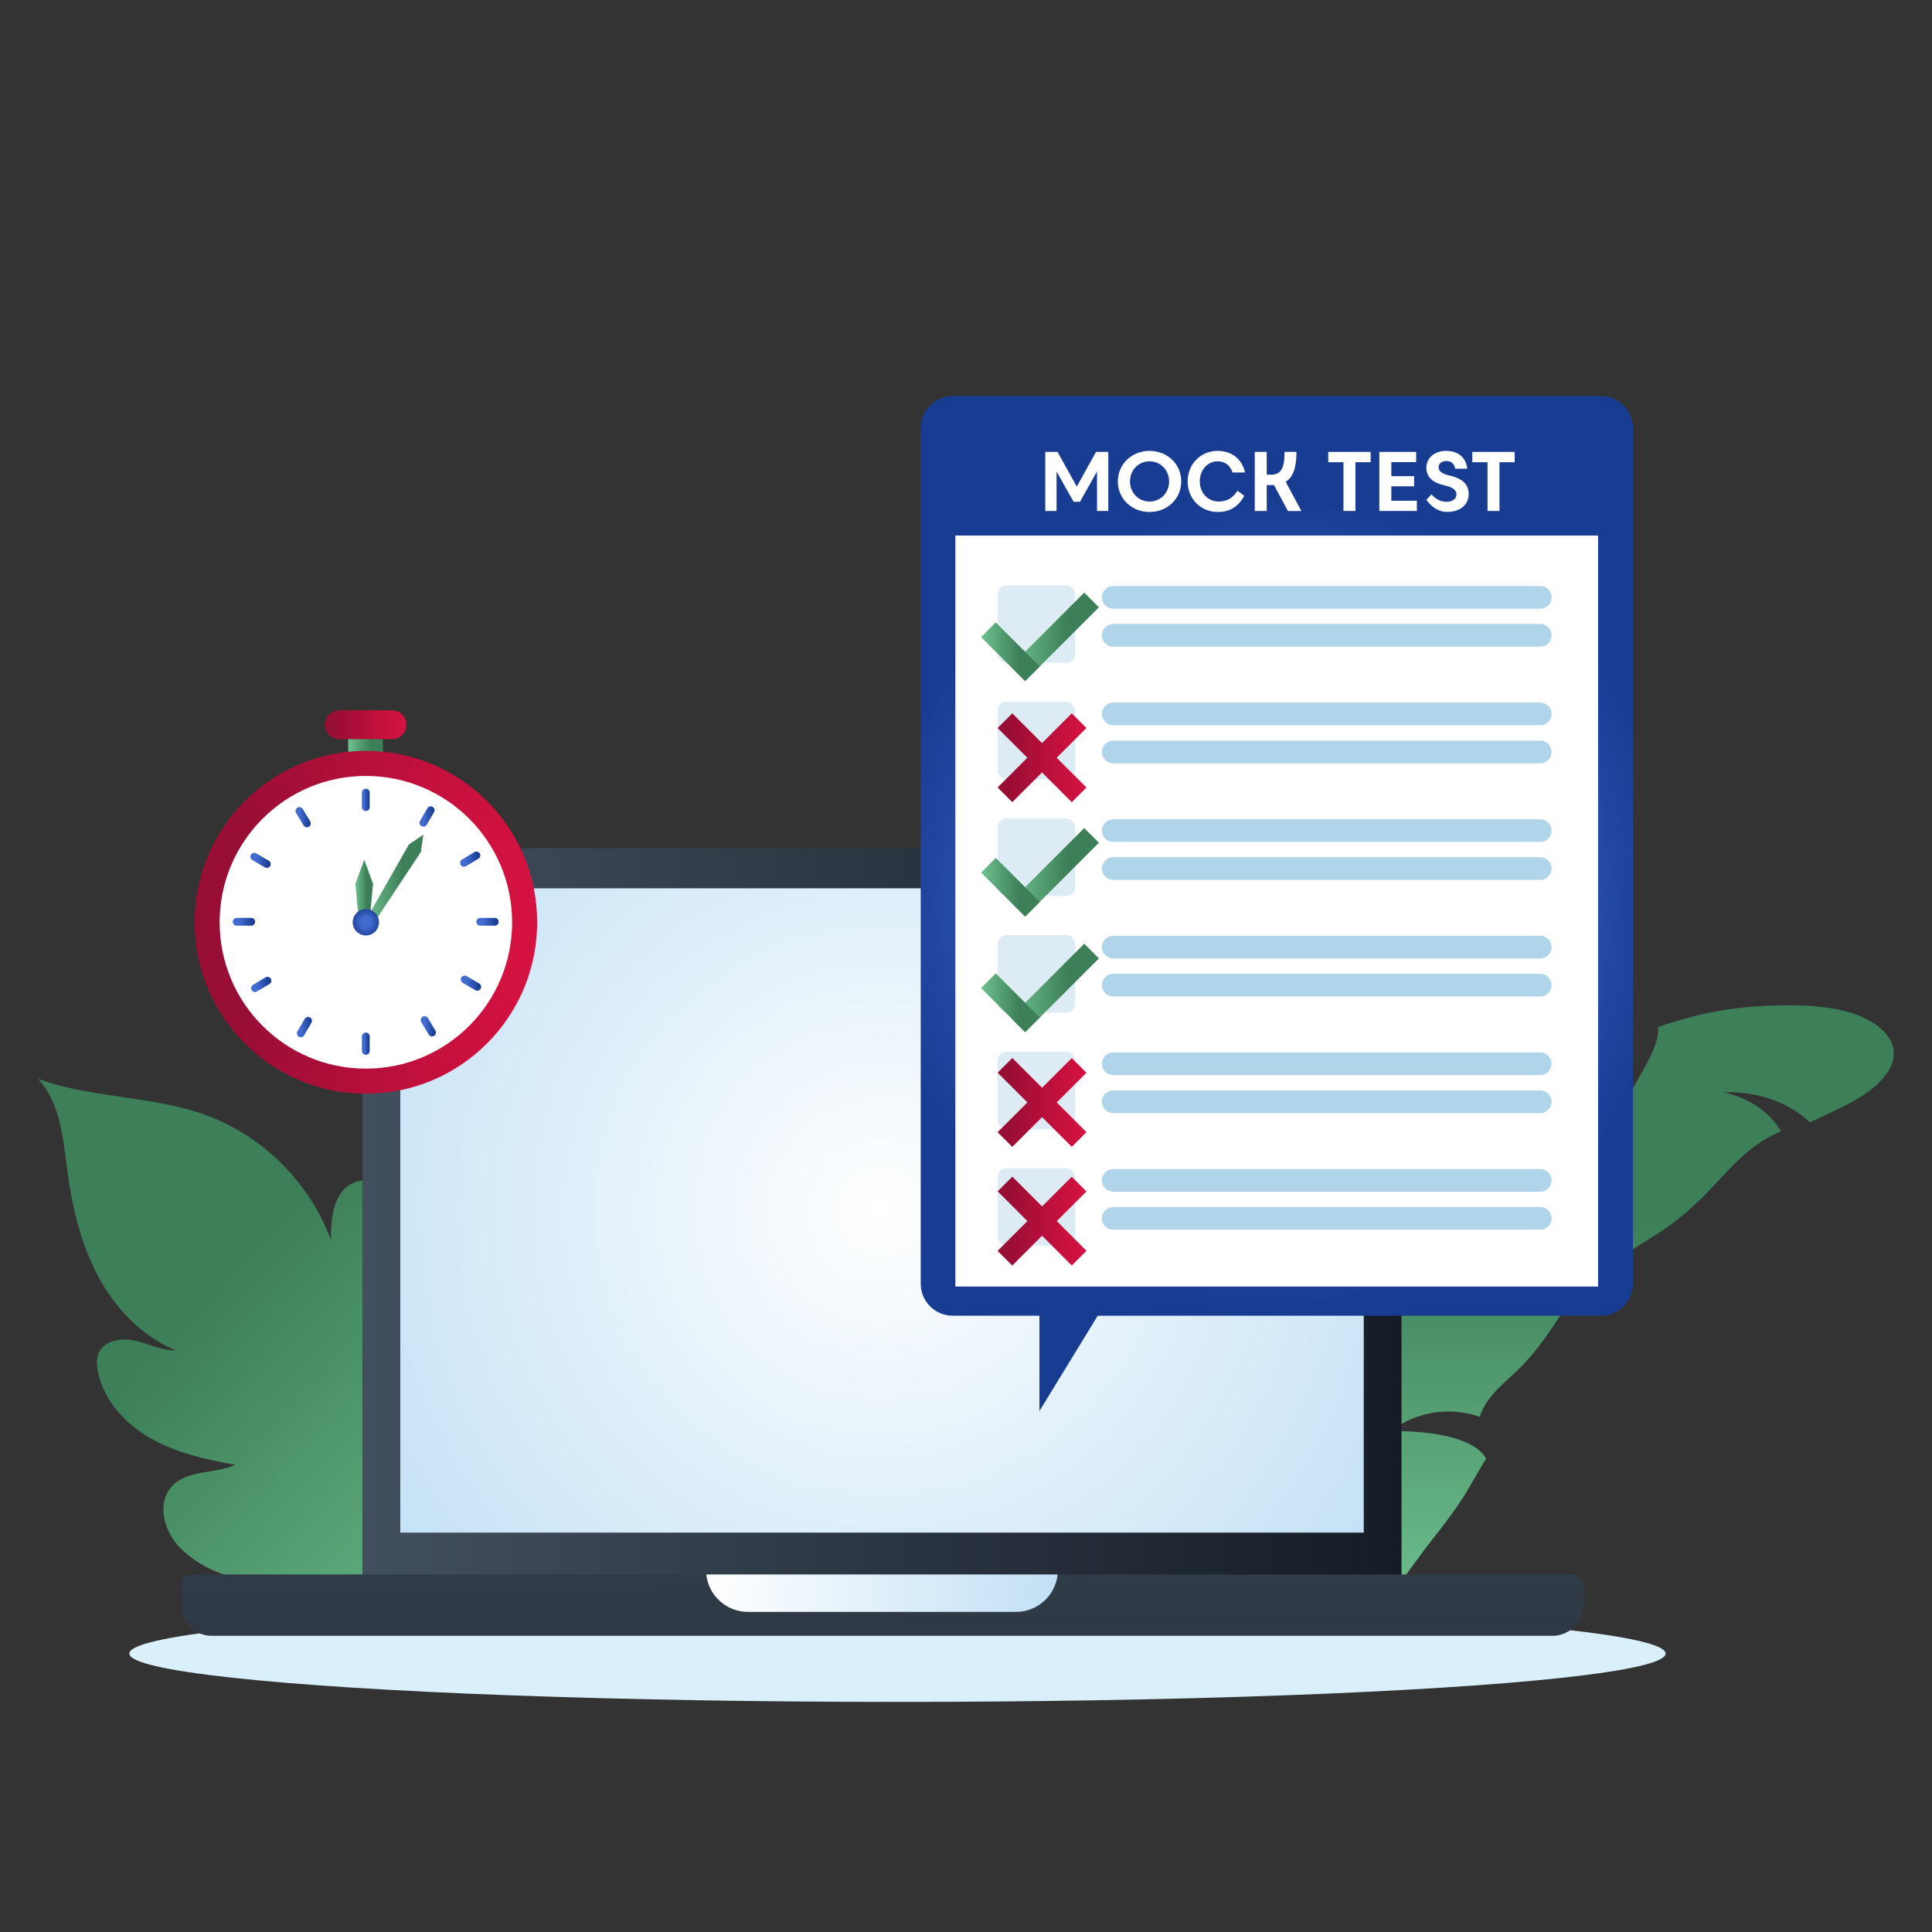 <?xml version="1.0" encoding="UTF-8"?>
<svg xmlns="http://www.w3.org/2000/svg" xmlns:xlink="http://www.w3.org/1999/xlink" viewBox="0 0 320 320">
  <rect x="0" y="0" width="320" height="320" fill="#333333" stroke="none"/>
  <defs>
    <linearGradient id="linear-gradient" x1="2647.12" y1="-29.67" x2="2735.55" y2="-120.13" gradientTransform="translate(2741.81 202.06) rotate(177.88) scale(1 -1)" gradientUnits="userSpaceOnUse">
      <stop offset="0" stop-color="#6fc190"/>
      <stop offset=".65" stop-color="#3d7f58"/>
    </linearGradient>
    <linearGradient id="linear-gradient-2" x1="-289.89" y1="430.03" x2="-187.3" y2="430.03" gradientTransform="translate(693.58 -20.18) rotate(-89.91) scale(1 -1)" xlink:href="#linear-gradient"/>
    <linearGradient id="linear-gradient-3" x1="235.15" y1="202.33" x2="236.48" y2="202.33" gradientTransform="translate(-36.45 56.39) rotate(-11.36)" gradientUnits="userSpaceOnUse">
      <stop offset=".28" stop-color="#32965b"/>
      <stop offset=".92" stop-color="#246d42"/>
    </linearGradient>
    <linearGradient id="linear-gradient-4" x1="233.03" y1="204.07" x2="234.6" y2="204.07" xlink:href="#linear-gradient-3"/>
    <linearGradient id="linear-gradient-5" x1="60.02" y1="203.51" x2="232.14" y2="203.51" gradientUnits="userSpaceOnUse">
      <stop offset="0" stop-color="#424f5e"/>
      <stop offset="1" stop-color="#151c26"/>
    </linearGradient>
    <linearGradient id="linear-gradient-6" x1="145.92" y1="170.06" x2="146.32" y2="402.32" xlink:href="#linear-gradient-5"/>
    <radialGradient id="radial-gradient" cx="146.09" cy="200.49" fx="146.09" fy="200.49" r="258.84" gradientUnits="userSpaceOnUse">
      <stop offset="0" stop-color="#fff"/>
      <stop offset="1" stop-color="#63b0e5"/>
    </radialGradient>
    <linearGradient id="linear-gradient-7" x1="116.98" y1="263.88" x2="264.46" y2="263.88" gradientUnits="userSpaceOnUse">
      <stop offset="0" stop-color="#fff"/>
      <stop offset="1" stop-color="#63b0e5"/>
    </linearGradient>
    <radialGradient id="radial-gradient-2" cx="211.48" cy="149.66" fx="211.48" fy="149.66" r="72.61" gradientUnits="userSpaceOnUse">
      <stop offset=".28" stop-color="#436cd1"/>
      <stop offset=".92" stop-color="#193c93"/>
    </radialGradient>
    <linearGradient id="linear-gradient-8" x1="167.03" y1="125.52" x2="178.16" y2="125.52" gradientTransform="translate(139.3 -85.28) rotate(45)" gradientUnits="userSpaceOnUse">
      <stop offset=".12" stop-color="#a50a28"/>
      <stop offset=".12" stop-color="#a50a27"/>
      <stop offset=".71" stop-color="#d81925"/>
      <stop offset="1" stop-color="#ec2024"/>
    </linearGradient>
    <linearGradient id="linear-gradient-9" x1="165.24" y1="125.52" x2="179.95" y2="125.52" gradientTransform="translate(139.3 -85.28) rotate(45)" gradientUnits="userSpaceOnUse">
      <stop offset=".12" stop-color="#990e35"/>
      <stop offset=".67" stop-color="#c2103d"/>
      <stop offset="1" stop-color="#d61241"/>
    </linearGradient>
    <linearGradient id="linear-gradient-10" gradientTransform="translate(139.3 -85.28) rotate(45)" xlink:href="#linear-gradient-8"/>
    <linearGradient id="linear-gradient-11" gradientTransform="translate(139.3 -85.28) rotate(45)" xlink:href="#linear-gradient-9"/>
    <linearGradient id="linear-gradient-12" y1="182.59" y2="182.59" gradientTransform="translate(179.68 -68.56) rotate(45)" xlink:href="#linear-gradient-8"/>
    <linearGradient id="linear-gradient-13" y1="182.59" y2="182.59" gradientTransform="translate(179.59 -68.56) rotate(44.98)" xlink:href="#linear-gradient-9"/>
    <linearGradient id="linear-gradient-14" y1="182.59" y2="182.59" gradientTransform="translate(179.65 -68.56) rotate(45)" xlink:href="#linear-gradient-8"/>
    <linearGradient id="linear-gradient-15" y1="182.59" y2="182.59" gradientTransform="translate(179.66 -68.56) rotate(45)" xlink:href="#linear-gradient-9"/>
    <linearGradient id="linear-gradient-16" y1="202.25" y2="202.25" gradientTransform="translate(193.56 -62.8) rotate(45)" xlink:href="#linear-gradient-8"/>
    <linearGradient id="linear-gradient-17" y1="202.25" y2="202.25" gradientTransform="translate(193.48 -62.81) rotate(44.98)" xlink:href="#linear-gradient-9"/>
    <linearGradient id="linear-gradient-18" y1="202.25" y2="202.25" gradientTransform="translate(193.56 -62.8) rotate(45)" xlink:href="#linear-gradient-8"/>
    <linearGradient id="linear-gradient-19" y1="202.25" y2="202.25" gradientTransform="translate(193.56 -62.8) rotate(45)" xlink:href="#linear-gradient-9"/>
    <linearGradient id="linear-gradient-20" x1="169.16" y1="105.48" x2="180.23" y2="105.48" gradientTransform="translate(125.75 -92.63) rotate(45)" gradientUnits="userSpaceOnUse">
      <stop offset="0" stop-color="#47b284"/>
      <stop offset=".92" stop-color="#32845f"/>
    </linearGradient>
    <linearGradient id="linear-gradient-21" x1="167.36" y1="105.48" x2="182.02" y2="105.48" gradientTransform="translate(125.75 -92.63) rotate(45)" xlink:href="#linear-gradient"/>
    <linearGradient id="linear-gradient-22" x1="164.29" y1="107.94" x2="170.43" y2="107.94" gradientTransform="translate(125.35 -86.73) rotate(45)" xlink:href="#linear-gradient-20"/>
    <linearGradient id="linear-gradient-23" x1="162.5" y1="107.94" x2="172.23" y2="107.94" gradientTransform="translate(125.35 -86.73) rotate(45)" xlink:href="#linear-gradient"/>
    <linearGradient id="linear-gradient-24" y1="144.48" y2="144.48" gradientTransform="translate(153.34 -81.21) rotate(45)" xlink:href="#linear-gradient-20"/>
    <linearGradient id="linear-gradient-25" x1="167.36" y1="144.48" x2="182.02" y2="144.48" gradientTransform="translate(153.33 -81.21) rotate(45)" xlink:href="#linear-gradient"/>
    <linearGradient id="linear-gradient-26" x1="164.29" y1="146.94" x2="170.43" y2="146.94" gradientTransform="translate(152.93 -75.31) rotate(45)" xlink:href="#linear-gradient-20"/>
    <linearGradient id="linear-gradient-27" x1="162.5" y1="146.94" x2="172.23" y2="146.94" gradientTransform="translate(152.94 -75.31) rotate(45)" xlink:href="#linear-gradient"/>
    <linearGradient id="linear-gradient-28" y1="163.62" y2="163.62" gradientTransform="translate(166.85 -75.6) rotate(45)" xlink:href="#linear-gradient-20"/>
    <linearGradient id="linear-gradient-29" x1="167.36" y1="163.62" x2="182.02" y2="163.62" gradientTransform="translate(166.96 -75.6) rotate(45.02)" xlink:href="#linear-gradient"/>
    <linearGradient id="linear-gradient-30" x1="164.29" y1="166.08" x2="170.43" y2="166.08" gradientTransform="translate(166.45 -69.7) rotate(45)" xlink:href="#linear-gradient-20"/>
    <linearGradient id="linear-gradient-31" x1="162.5" y1="166.08" x2="172.23" y2="166.08" gradientTransform="translate(166.46 -69.7) rotate(45)" xlink:href="#linear-gradient"/>
    <linearGradient id="linear-gradient-32" x1="57.67" y1="126.76" x2="63.43" y2="126.76" gradientUnits="userSpaceOnUse">
      <stop offset="0" stop-color="#6fc190"/>
      <stop offset=".65" stop-color="#3d7f58"/>
    </linearGradient>
    <linearGradient id="linear-gradient-33" x1="53.79" y1="120.04" x2="67.31" y2="120.04" gradientTransform="matrix(1,0,0,1,0,0)" xlink:href="#linear-gradient-9"/>
    <linearGradient id="linear-gradient-34" x1="32.24" y1="152.76" x2="88.97" y2="152.76" gradientTransform="matrix(1,0,0,1,0,0)" xlink:href="#linear-gradient-9"/>
    <linearGradient id="linear-gradient-35" x1="33.92" y1="152.76" x2="87.29" y2="152.76" gradientTransform="matrix(1,0,0,1,0,0)" xlink:href="#linear-gradient-9"/>
    <linearGradient id="linear-gradient-36" x1="69.68" y1="169.99" x2="72.2" y2="169.99" gradientUnits="userSpaceOnUse">
      <stop offset=".28" stop-color="#436cd1"/>
      <stop offset=".92" stop-color="#193c93"/>
    </linearGradient>
    <linearGradient id="linear-gradient-37" x1="48.95" y1="135.36" x2="51.47" y2="135.36" xlink:href="#linear-gradient-36"/>
    <linearGradient id="linear-gradient-38" x1="76.2" y1="142.3" x2="79.56" y2="142.3" xlink:href="#linear-gradient-36"/>
    <linearGradient id="linear-gradient-39" x1="41.6" y1="163.05" x2="44.95" y2="163.05" xlink:href="#linear-gradient-36"/>
    <linearGradient id="linear-gradient-40" x1="76.32" y1="162.84" x2="79.69" y2="162.84" xlink:href="#linear-gradient-36"/>
    <linearGradient id="linear-gradient-41" x1="41.47" y1="142.51" x2="44.83" y2="142.51" xlink:href="#linear-gradient-36"/>
    <linearGradient id="linear-gradient-42" x1="69.49" y1="135.23" x2="71.98" y2="135.23" xlink:href="#linear-gradient-36"/>
    <linearGradient id="linear-gradient-43" x1="49.17" y1="170.11" x2="51.67" y2="170.11" xlink:href="#linear-gradient-36"/>
    <linearGradient id="linear-gradient-44" x1="78.9" y1="152.67" x2="82.59" y2="152.67" xlink:href="#linear-gradient-36"/>
    <linearGradient id="linear-gradient-45" x1="38.56" y1="152.67" x2="42.25" y2="152.67" xlink:href="#linear-gradient-36"/>
    <linearGradient id="linear-gradient-46" x1="59.93" y1="132.49" x2="61.22" y2="132.49" xlink:href="#linear-gradient-36"/>
    <linearGradient id="linear-gradient-47" x1="59.93" y1="172.86" x2="61.22" y2="172.86" xlink:href="#linear-gradient-36"/>
    <linearGradient id="linear-gradient-48" x1="58.85" y1="147.66" x2="61.78" y2="147.66" xlink:href="#linear-gradient-32"/>
    <linearGradient id="linear-gradient-49" x1="60.51" y1="145.75" x2="70.12" y2="145.75" xlink:href="#linear-gradient-32"/>
    <radialGradient id="radial-gradient-3" cx="60.6" cy="152.76" fx="60.6" fy="152.76" r="2.82" xlink:href="#radial-gradient-2"/>
  </defs>
  <g isolation="isolate">
    <g id="Layer_1">
      <g>
        <g>
          <g>
            <path d="M16.22,211.32c-2.85-5.35-4.26-11.36-5.06-17.36-.72-5.39-1.16-11.28-4.86-15.26,8.94,3.24,18.9,2.74,27.83,6.01,9.44,3.45,17.21,11.22,20.67,20.66-.02-3.48.35-7.66,3.42-9.3,2.95-1.57,6.58.26,9.04,2.52,6.86,6.26,9.99,15.57,12.07,24.62.5-3.32,1.6-7.35,4.88-8.1,2.98-.69,5.69,1.91,7.32,4.5,2.28,3.62,5.11,24.22-2.37,37.54,0,0-15.35,15.35-51.9,3.69-2.78-.89-5.38-2.42-7.44-4.48-2.69-2.69-3.92-7.43-1.33-10.21,2.56-2.73,7.06-2.01,10.48-3.53-4.86-.88-9.78-1.96-14.07-4.41-4.29-2.45-7.92-6.5-8.74-11.37-.14-.86-.2-1.76.11-2.57.81-2.19,3.74-2.73,6.02-2.23,2.29.5,4.46,1.69,6.8,1.61-5.61-2.31-10.02-6.98-12.87-12.32Z" fill="url(#linear-gradient)"/>
            <g mix-blend-mode="overlay" opacity=".6">
              <path d="M89.77,234.44c0,1.03-.08,2.07-.34,3.11-.39-.99-.66-1.99-.87-2.99-.22-1-.4-1.99-.54-2.99-.14-1-.24-2-.33-3.01-.09-1.01-.15-2.01-.19-3.08.66.85,1.06,1.85,1.38,2.83.32.99.55,2.01.69,3.03.15,1.02.21,2.05.2,3.08Z" fill="#fff"/>
              <path d="M90.57,234.94c-.03-.97,0-1.95.07-2.93.07-.98.19-1.96.46-2.96.38.96.6,1.93.76,2.9.16.98.25,1.96.28,2.94.03.98-.01,1.97-.11,2.95-.1.98-.27,1.96-.6,2.94-.32-.98-.49-1.95-.62-2.93-.12-.97-.21-1.95-.23-2.92Z" fill="#fff"/>
              <path d="M66.98,208.93c-.09.86-.28,1.72-.67,2.52-.26-.86-.4-1.67-.55-2.48-.14-.81-.27-1.6-.39-2.4l-.35-2.4c-.1-.82-.21-1.64-.22-2.53.62.65,1.05,1.41,1.4,2.2.34.8.58,1.64.71,2.49.13.86.16,1.73.08,2.59Z" fill="#fff"/>
              <path d="M68.65,209.31c-.05-.82-.09-1.63-.11-2.46-.01-.83-.03-1.67.05-2.58.54.73.89,1.54,1.16,2.37.26.84.41,1.7.46,2.57.05.87,0,1.75-.15,2.61-.17.86-.42,1.71-.87,2.49-.19-.89-.27-1.72-.35-2.55-.07-.83-.13-1.64-.18-2.46Z" fill="#fff"/>
            </g>
          </g>
          <g>
            <path d="M230.47,237.03c3.44-2.89,9.19-4.25,14.61-2.37,1.25-3.69,4.16-5.55,6.76-8.18,3.94-3.95,6.65-8.9,9.94-13.56.36-.55,2.24-3.3,2.26-3.29-.02.06-4.8-4.95-11.83-5.35,7.43-2.24,14.6-.29,17.57,3.05,4.87-3.07,7.43-4.41,11.59-8.43,4.16-3.91,7.62-9.16,13.66-11.51-1.87-3.1-5.24-5.54-9.55-6.48,5.73-.19,10.95,1.77,14.29,4.98,3.02-1.45,6.24-2.76,9-4.6,2.74-1.84,5.06-4.37,4.9-7.07-.14-2.45-2.48-4.67-5.62-5.94-3.13-1.28-6.92-1.7-10.66-1.76-8.36-.08-14.69.8-22.79,3.6.57,3.62-4.83,10.31-6.28,14.45-.71-3.58.11-12.07.2-12.08,0-.02-3.37.85-3.95,1.06-8.15,2.58-15.91,7.95-21.23,14.68-3.29,4.13-5.71,8.69-8.95,12.78-5.69,7.24-13.62,12.44-18.28,21.24-.88,1.67-1.47,3.35-1.47,3.35-.32.27,6.85,15.53,9.72,17.47-3.06-1.3-9.4-5.99-11.71-8.84-.03,8.03,2.12,17.58,5.24,23.73,1.42,2.87,3.38,5.25,4.76,8.15,1.31,2.69.85,3.66,3.12,2.25,3.99-2.57,8.19-9.23,11.24-13.08.76-1,3.15-3.88,5.55-7.59,1.03-1.72,3.57-6.15,3.6-6.12-.07.21-1.15-4.58-15.72-4.55Z" fill="url(#linear-gradient-2)"/>
            <g mix-blend-mode="overlay" opacity=".4">
              <path d="M235.21,208.1c.08.49.14.99.19,1.5.05.52.1,1.05.07,1.66-.43-.24-.73-.62-.97-1.05-.23-.43-.39-.92-.48-1.46-.09-.53-.1-1.11-.03-1.71.08-.6.22-1.23.53-1.88.2.49.3.99.41,1.47.1.49.19.97.26,1.46Z" fill="url(#linear-gradient-3)"/>
              <path d="M233.49,210.26c.16.57.33,1.13.5,1.69.16.58.34,1.15.48,1.81-.54-.23-.96-.62-1.31-1.08-.35-.46-.62-1.01-.8-1.62-.18-.61-.28-1.28-.29-1.99,0-.71.09-1.46.36-2.25.24.59.39,1.17.57,1.74.16.57.32,1.13.49,1.7Z" fill="url(#linear-gradient-4)"/>
            </g>
          </g>
        </g>
        <g>
          <ellipse cx="148.65" cy="273.88" rx="127.23" ry="8.01" fill="#d9eff9"/>
          <g>
            <g>
              <rect x="60.02" y="140.49" width="172.12" height="126.04" rx="3.39" ry="3.39" fill="url(#linear-gradient-5)"/>
              <path d="M260.52,260.78H31.65c-.94,0-1.69.76-1.69,1.69v3.73c0,.16.03.3.07.44.38,2.43,2.48,4.3,5.02,4.3h222.09c2.54,0,4.64-1.86,5.02-4.3.04-.14.07-.29.07-.44v-3.73c0-.94-.76-1.69-1.69-1.69Z" fill="url(#linear-gradient-6)"/>
              <rect x="66.3" y="147.13" width="159.58" height="106.72" fill="url(#radial-gradient)"/>
            </g>
            <path d="M116.98,260.78c.37,3.48,3.32,6.2,6.9,6.2h44.4c3.58,0,6.53-2.71,6.9-6.2h-58.2Z" fill="url(#linear-gradient-7)"/>
          </g>
        </g>
        <g>
          <g>
            <polyline points="161.04 67.92 261.92 67.92 261.92 210.7 161.04 210.7" fill="#fff"/>
            <path d="M265.16,65.59h-107.37c-2.92,0-5.29,2.37-5.29,5.29v141.75c0,2.92,2.37,5.29,5.29,5.29h14.37v15.8l9.66-15.8h83.35c2.92,0,5.29-2.37,5.29-5.29V70.88c0-2.92-2.37-5.29-5.29-5.29Z" fill="url(#radial-gradient-2)"/>
          </g>
          <g>
            <rect x="158.24" y="88.7" width="106.45" height="124.39" fill="#fff"/>
            <g>
              <g>
                <rect x="165.24" y="96.93" width="12.86" height="12.86" rx="1.5" ry="1.5" fill="#579ece" opacity=".2"/>
                <path d="M256.99,98.94c0,1.04-.84,1.88-1.88,1.88h-70.72c-1.04,0-1.88-.84-1.88-1.88h0c0-1.04.84-1.88,1.88-1.88h70.72c1.04,0,1.88.84,1.88,1.88h0Z" fill="#b0d4ea"/>
                <path d="M256.99,105.23c0,1.04-.84,1.88-1.88,1.88h-70.72c-1.04,0-1.88-.84-1.88-1.88h0c0-1.04.84-1.88,1.88-1.88h70.72c1.04,0,1.88.84,1.88,1.88h0Z" fill="#b0d4ea"/>
              </g>
              <g>
                <rect x="165.24" y="116.24" width="12.86" height="12.86" rx="1.5" ry="1.5" fill="#579ece" opacity=".2"/>
                <path d="M256.99,118.25c0,1.04-.84,1.88-1.88,1.88h-70.72c-1.04,0-1.88-.84-1.88-1.88h0c0-1.04.84-1.88,1.88-1.88h70.72c1.04,0,1.88.84,1.88,1.88h0Z" fill="#b0d4ea"/>
                <path d="M256.99,124.55c0,1.04-.84,1.88-1.88,1.88h-70.72c-1.04,0-1.88-.84-1.88-1.88h0c0-1.04.84-1.88,1.88-1.88h70.72c1.04,0,1.88.84,1.88,1.88h0Z" fill="#b0d4ea"/>
              </g>
              <g>
                <rect x="165.24" y="135.56" width="12.86" height="12.86" rx="1.5" ry="1.5" fill="#579ece" opacity=".2"/>
                <path d="M256.99,137.57c0,1.04-.84,1.88-1.88,1.88h-70.72c-1.04,0-1.88-.84-1.88-1.88h0c0-1.04.84-1.87,1.88-1.87h70.72c1.04,0,1.88.84,1.88,1.87h0Z" fill="#b0d4ea"/>
                <path d="M256.99,143.86c0,1.04-.84,1.88-1.88,1.88h-70.72c-1.04,0-1.88-.84-1.88-1.88h0c0-1.04.84-1.88,1.88-1.88h70.72c1.04,0,1.88.84,1.88,1.88h0Z" fill="#b0d4ea"/>
              </g>
              <g>
                <rect x="165.24" y="154.87" width="12.86" height="12.86" rx="1.5" ry="1.5" fill="#579ece" opacity=".2"/>
                <path d="M256.99,156.88c0,1.04-.84,1.88-1.88,1.88h-70.72c-1.04,0-1.88-.84-1.88-1.88h0c0-1.04.84-1.88,1.88-1.88h70.72c1.04,0,1.88.84,1.88,1.88h0Z" fill="#b0d4ea"/>
                <path d="M256.99,163.17c0,1.04-.84,1.88-1.88,1.88h-70.72c-1.04,0-1.88-.84-1.88-1.88h0c0-1.04.84-1.88,1.88-1.88h70.72c1.04,0,1.88.84,1.88,1.88h0Z" fill="#b0d4ea"/>
              </g>
              <g>
                <rect x="165.24" y="174.18" width="12.86" height="12.86" rx="1.5" ry="1.5" fill="#579ece" opacity=".2"/>
                <path d="M256.99,176.19c0,1.04-.84,1.88-1.88,1.88h-70.72c-1.04,0-1.88-.84-1.88-1.88h0c0-1.04.84-1.88,1.88-1.88h70.72c1.04,0,1.88.84,1.88,1.88h0Z" fill="#b0d4ea"/>
                <path d="M256.99,182.49c0,1.04-.84,1.88-1.88,1.88h-70.72c-1.04,0-1.88-.84-1.88-1.88h0c0-1.04.84-1.88,1.88-1.88h70.72c1.04,0,1.88.84,1.88,1.88h0Z" fill="#b0d4ea"/>
              </g>
              <g>
                <rect x="165.24" y="193.5" width="12.86" height="12.86" rx="1.5" ry="1.5" fill="#579ece" opacity=".2"/>
                <path d="M256.99,195.51c0,1.04-.84,1.88-1.88,1.88h-70.72c-1.04,0-1.88-.84-1.88-1.88h0c0-1.04.84-1.88,1.88-1.88h70.72c1.04,0,1.88.84,1.88,1.88h0Z" fill="#b0d4ea"/>
                <path d="M256.99,201.8c0,1.04-.84,1.88-1.88,1.88h-70.72c-1.04,0-1.88-.84-1.88-1.88h0c0-1.04.84-1.88,1.88-1.88h70.72c1.04,0,1.88.84,1.88,1.88h0Z" fill="#b0d4ea"/>
              </g>
            </g>
            <g>
              <g>
                <g>
                  <rect x="165.18" y="125.06" width="14.83" height=".91" transform="translate(-38.2 158.8) rotate(-45)" fill="url(#linear-gradient-8)"/>
                  <rect x="163.91" y="123.79" width="17.37" height="3.44" transform="translate(-38.2 158.8) rotate(-45)" fill="url(#linear-gradient-9)"/>
                </g>
                <g>
                  <rect x="172.14" y="118.1" width=".91" height="14.83" transform="translate(-38.2 158.8) rotate(-45)" fill="url(#linear-gradient-10)"/>
                  <rect x="170.87" y="116.83" width="3.44" height="17.37" transform="translate(-38.2 158.8) rotate(-45)" fill="url(#linear-gradient-11)"/>
                </g>
              </g>
              <g>
                <g>
                  <rect x="165.18" y="182.14" width="14.83" height=".91" transform="translate(-78.56 175.53) rotate(-45)" fill="url(#linear-gradient-12)"/>
                  <rect x="163.91" y="180.87" width="17.37" height="3.44" transform="translate(-78.56 175.45) rotate(-44.98)" fill="url(#linear-gradient-13)"/>
                </g>
                <g>
                  <rect x="172.14" y="175.18" width=".91" height="14.83" transform="translate(-78.56 175.51) rotate(-45)" fill="url(#linear-gradient-14)"/>
                  <rect x="170.87" y="173.91" width="3.44" height="17.37" transform="translate(-78.56 175.52) rotate(-45)" fill="url(#linear-gradient-15)"/>
                </g>
              </g>
              <g>
                <g>
                  <rect x="165.18" y="201.8" width="14.83" height=".91" transform="translate(-92.46 181.28) rotate(-45)" fill="url(#linear-gradient-16)"/>
                  <rect x="163.91" y="200.53" width="17.37" height="3.44" transform="translate(-92.46 181.2) rotate(-44.98)" fill="url(#linear-gradient-17)"/>
                </g>
                <g>
                  <rect x="172.14" y="194.84" width=".91" height="14.83" transform="translate(-92.46 181.28) rotate(-45)" fill="url(#linear-gradient-18)"/>
                  <rect x="170.87" y="193.57" width="3.44" height="17.37" transform="translate(-92.46 181.27) rotate(-45)" fill="url(#linear-gradient-19)"/>
                </g>
              </g>
              <g>
                <g>
                  <rect x="167.32" y="105.03" width="14.75" height=".91" transform="translate(-23.42 154.42) rotate(-45)" fill="url(#linear-gradient-20)"/>
                  <rect x="166.05" y="103.76" width="17.28" height="3.44" transform="translate(-23.42 154.42) rotate(-45)" fill="url(#linear-gradient-21)"/>
                </g>
                <g>
                  <rect x="166.91" y="104.05" width=".91" height="7.78" transform="translate(-27.31 149.96) rotate(-45)" fill="url(#linear-gradient-22)"/>
                  <rect x="165.64" y="102.78" width="3.44" height="10.32" transform="translate(-27.31 149.97) rotate(-45)" fill="url(#linear-gradient-23)"/>
                </g>
              </g>
              <g>
                <g>
                  <rect x="167.32" y="144.03" width="14.75" height=".91" transform="translate(-51 165.86) rotate(-45)" fill="url(#linear-gradient-24)"/>
                  <rect x="166.05" y="142.76" width="17.28" height="3.44" transform="translate(-51 165.84) rotate(-45)" fill="url(#linear-gradient-25)"/>
                </g>
                <g>
                  <rect x="166.91" y="143.05" width=".91" height="7.78" transform="translate(-54.88 161.38) rotate(-45)" fill="url(#linear-gradient-26)"/>
                  <rect x="165.64" y="141.78" width="3.44" height="10.32" transform="translate(-54.88 161.4) rotate(-45)" fill="url(#linear-gradient-27)"/>
                </g>
              </g>
              <g>
                <g>
                  <rect x="167.32" y="163.17" width="14.75" height=".91" transform="translate(-64.53 171.44) rotate(-45)" fill="url(#linear-gradient-28)"/>
                  <rect x="166.05" y="161.9" width="17.28" height="3.44" transform="translate(-64.53 171.55) rotate(-45.02)" fill="url(#linear-gradient-29)"/>
                </g>
                <g>
                  <rect x="166.91" y="162.19" width=".91" height="7.78" transform="translate(-68.42 166.98) rotate(-45)" fill="url(#linear-gradient-30)"/>
                  <rect x="165.64" y="160.92" width="3.44" height="10.32" transform="translate(-68.42 166.99) rotate(-45)" fill="url(#linear-gradient-31)"/>
                </g>
              </g>
            </g>
            <g>
              <polyline points="160.83 88.4 160.83 74.44 262.48 74.44 262.48 88.4" fill="none"/>
              <path d="M177.82,83.11l-2.82-5.02v6.54h-1.87v-9.78h2.03l3.19,5.74,3.19-5.74h2.03v9.78h-1.87v-6.54l-2.82,5.02h-1.03Z" fill="#fff"/>
              <path d="M190.4,74.68c2.97,0,5.25,2.21,5.25,5.06s-2.28,5.06-5.25,5.06-5.25-2.21-5.25-5.06,2.28-5.06,5.25-5.06ZM190.4,83.07c1.82,0,3.24-1.44,3.24-3.33s-1.43-3.33-3.24-3.33-3.24,1.44-3.24,3.33,1.43,3.33,3.24,3.33Z" fill="#fff"/>
              <path d="M206.1,82.12c-.99,1.76-2.32,2.68-4.42,2.68-2.83,0-4.97-2.21-4.97-5.06s2.14-5.06,4.97-5.06c2.36,0,4.02,1.35,4.54,3.58h-2.08c-.36-1.21-1.3-1.85-2.46-1.85-1.68,0-2.96,1.44-2.96,3.33s1.36,3.33,3.1,3.33c1.4,0,2.38-.59,3.15-1.79l1.13.85Z" fill="#fff"/>
              <path d="M214.74,74.85c0,2.6-.57,4.19-1.79,4.95l2.6,4.84h-2.23l-2.31-4.3c-.1,0-.21,0-.31,0h-.89v4.29h-1.98v-9.78h1.98v3.78h.56c1.77,0,2.39-.89,2.39-3.78h1.98Z" fill="#fff"/>
              <path d="M222.52,76.56h-2.52v-1.71h7.02v1.71h-2.52v8.07h-1.98v-8.07Z" fill="#fff"/>
              <path d="M228.47,74.85h6.09v1.69h-4.11v2.33h3.77v1.68h-3.77v2.39h4.23v1.69h-6.22v-9.78Z" fill="#fff"/>
              <path d="M237.08,81.89c.74.77,1.5,1.22,2.52,1.22.94,0,1.63-.47,1.63-1.2,0-.65-.41-1.18-1.98-1.52-1.96-.41-3-1.43-3-2.89,0-1.66,1.35-2.82,3.26-2.82s3.27.96,3.52,2.96h-2c-.15-.83-.67-1.28-1.43-1.28s-1.33.4-1.33.99c0,.66.49,1.12,1.87,1.43,2.19.5,3.12,1.52,3.12,3.06,0,1.71-1.36,2.95-3.59,2.95-1.2,0-2.45-.63-3.42-2.01l.86-.91Z" fill="#fff"/>
              <path d="M246.38,76.56h-2.52v-1.71h7.02v1.71h-2.52v8.07h-1.98v-8.07Z" fill="#fff"/>
            </g>
          </g>
        </g>
        <g>
          <rect x="57.67" y="119.63" width="5.76" height="14.25" fill="url(#linear-gradient-32)"/>
          <path d="M64.92,122.43h-8.74c-1.32,0-2.39-1.07-2.39-2.39h0c0-.58.21-1.11.55-1.53.44-.53,1.1-.86,1.84-.86h8.74c1.32,0,2.39,1.07,2.39,2.39h0c0,1.32-1.07,2.39-2.39,2.39Z" fill="url(#linear-gradient-33)"/>
          <g>
            <ellipse cx="60.6" cy="152.76" rx="28.37" ry="28.39" fill="url(#linear-gradient-34)"/>
            <ellipse cx="60.6" cy="152.76" rx="26.69" ry="26.71" fill="url(#linear-gradient-35)"/>
            <ellipse cx="60.6" cy="152.76" rx="23.72" ry="23.74" fill="#fff" stroke="#fff" stroke-miterlimit="10"/>
            <g>
              <g>
                <g>
                  <g>
                    <path d="M69.99,168.41h0c.3-.18.7-.08.88.22l1.24,2.07c.09.15.11.33.07.48-.04.16-.14.31-.29.4h0c-.3.18-.7.08-.88-.22l-1.24-2.07c-.18-.31-.08-.7.22-.88Z" fill="url(#linear-gradient-36)"/>
                    <path d="M49.26,133.77h0c.3-.18.7-.08.88.22l1.24,2.07c.09.15.11.33.07.48-.04.16-.14.31-.29.4h0c-.3.18-.7.08-.88-.22l-1.24-2.07c-.18-.31-.08-.7.22-.88Z" fill="url(#linear-gradient-37)"/>
                  </g>
                  <g>
                    <path d="M76.3,143.25h0c-.18-.31-.08-.7.22-.88l2.06-1.24c.15-.09.33-.11.48-.07.16.04.31.14.4.29h0c.18.31.08.7-.22.88l-2.06,1.24c-.3.18-.7.08-.88-.22Z" fill="url(#linear-gradient-38)"/>
                    <path d="M41.69,164h0c-.18-.31-.08-.7.22-.88l2.06-1.24c.15-.09.33-.11.48-.07.16.04.31.14.4.29h0c.18.31.08.7-.22.88l-2.06,1.24c-.3.18-.7.08-.88-.22Z" fill="url(#linear-gradient-39)"/>
                  </g>
                </g>
                <g>
                  <g>
                    <path d="M76.41,161.91h0c.18-.31.57-.41.88-.23l2.08,1.21c.15.09.26.23.3.39.04.16.02.34-.07.49h0c-.18.31-.57.41-.88.23l-2.08-1.21c-.31-.18-.41-.57-.23-.88Z" fill="url(#linear-gradient-40)"/>
                    <path d="M41.56,141.58h0c.18-.31.57-.41.88-.23l2.08,1.21c.15.09.26.23.3.39.04.16.02.34-.07.49h0c-.18.31-.57.41-.88.23l-2.08-1.21c-.31-.18-.41-.57-.23-.88Z" fill="url(#linear-gradient-41)"/>
                  </g>
                  <g>
                    <path d="M69.8,136.83h0c-.31-.18-.41-.57-.23-.88l1.21-2.08c.09-.15.23-.26.39-.3.16-.04.34-.02.49.07h0c.31.18.41.57.23.88l-1.21,2.08c-.18.31-.57.41-.88.23Z" fill="url(#linear-gradient-42)"/>
                    <path d="M49.49,171.71h0c-.31-.18-.41-.57-.23-.88l1.21-2.08c.09-.15.23-.26.39-.3.16-.04.34-.02.49.07h0c.31.18.41.57.23.88l-1.21,2.08c-.18.31-.57.41-.88.23Z" fill="url(#linear-gradient-43)"/>
                  </g>
                </g>
                <g>
                  <g>
                    <path d="M78.9,152.67h0c0-.36.29-.64.64-.64h2.41c.18,0,.34.07.45.19.12.12.19.28.19.46h0c0,.36-.29.64-.64.64h-2.41c-.36,0-.64-.29-.64-.64Z" fill="url(#linear-gradient-44)"/>
                    <path d="M38.56,152.67h0c0-.36.29-.64.64-.64h2.41c.18,0,.34.07.45.19.12.12.19.28.19.46h0c0,.36-.29.64-.64.64h-2.41c-.36,0-.64-.29-.64-.64Z" fill="url(#linear-gradient-45)"/>
                  </g>
                  <g>
                    <path d="M60.58,134.33h0c-.36,0-.64-.29-.64-.64v-2.41c0-.18.07-.34.19-.45.12-.12.28-.19.46-.19h0c.36,0,.64.29.64.64v2.41c0,.36-.29.64-.64.64Z" fill="url(#linear-gradient-46)"/>
                    <path d="M60.58,174.71h0c-.36,0-.64-.29-.64-.64v-2.41c0-.18.07-.34.19-.45.12-.12.28-.19.46-.19h0c.36,0,.64.29.64.64v2.41c0,.36-.29.64-.64.64Z" fill="url(#linear-gradient-47)"/>
                  </g>
                </g>
              </g>
              <path d="M60.32,142.41s0-.01,0-.01c0,0,0,0,0,.01-.1.26-1.46,3.97-1.46,3.97l.6,6.54h1.73l.6-6.54s-1.36-3.71-1.46-3.97Z" fill="url(#linear-gradient-48)"/>
              <path d="M70.12,138.25s-2.39,1.62-2.39,1.62l-7.21,12.64.49.3.19.12.49.3,8.03-12.14s.4-2.86.4-2.85Z" fill="url(#linear-gradient-49)"/>
              <circle cx="60.6" cy="152.76" r="2.18" fill="url(#radial-gradient-3)"/>
            </g>
          </g>
        </g>
      </g>
    </g>
  </g>
</svg>
